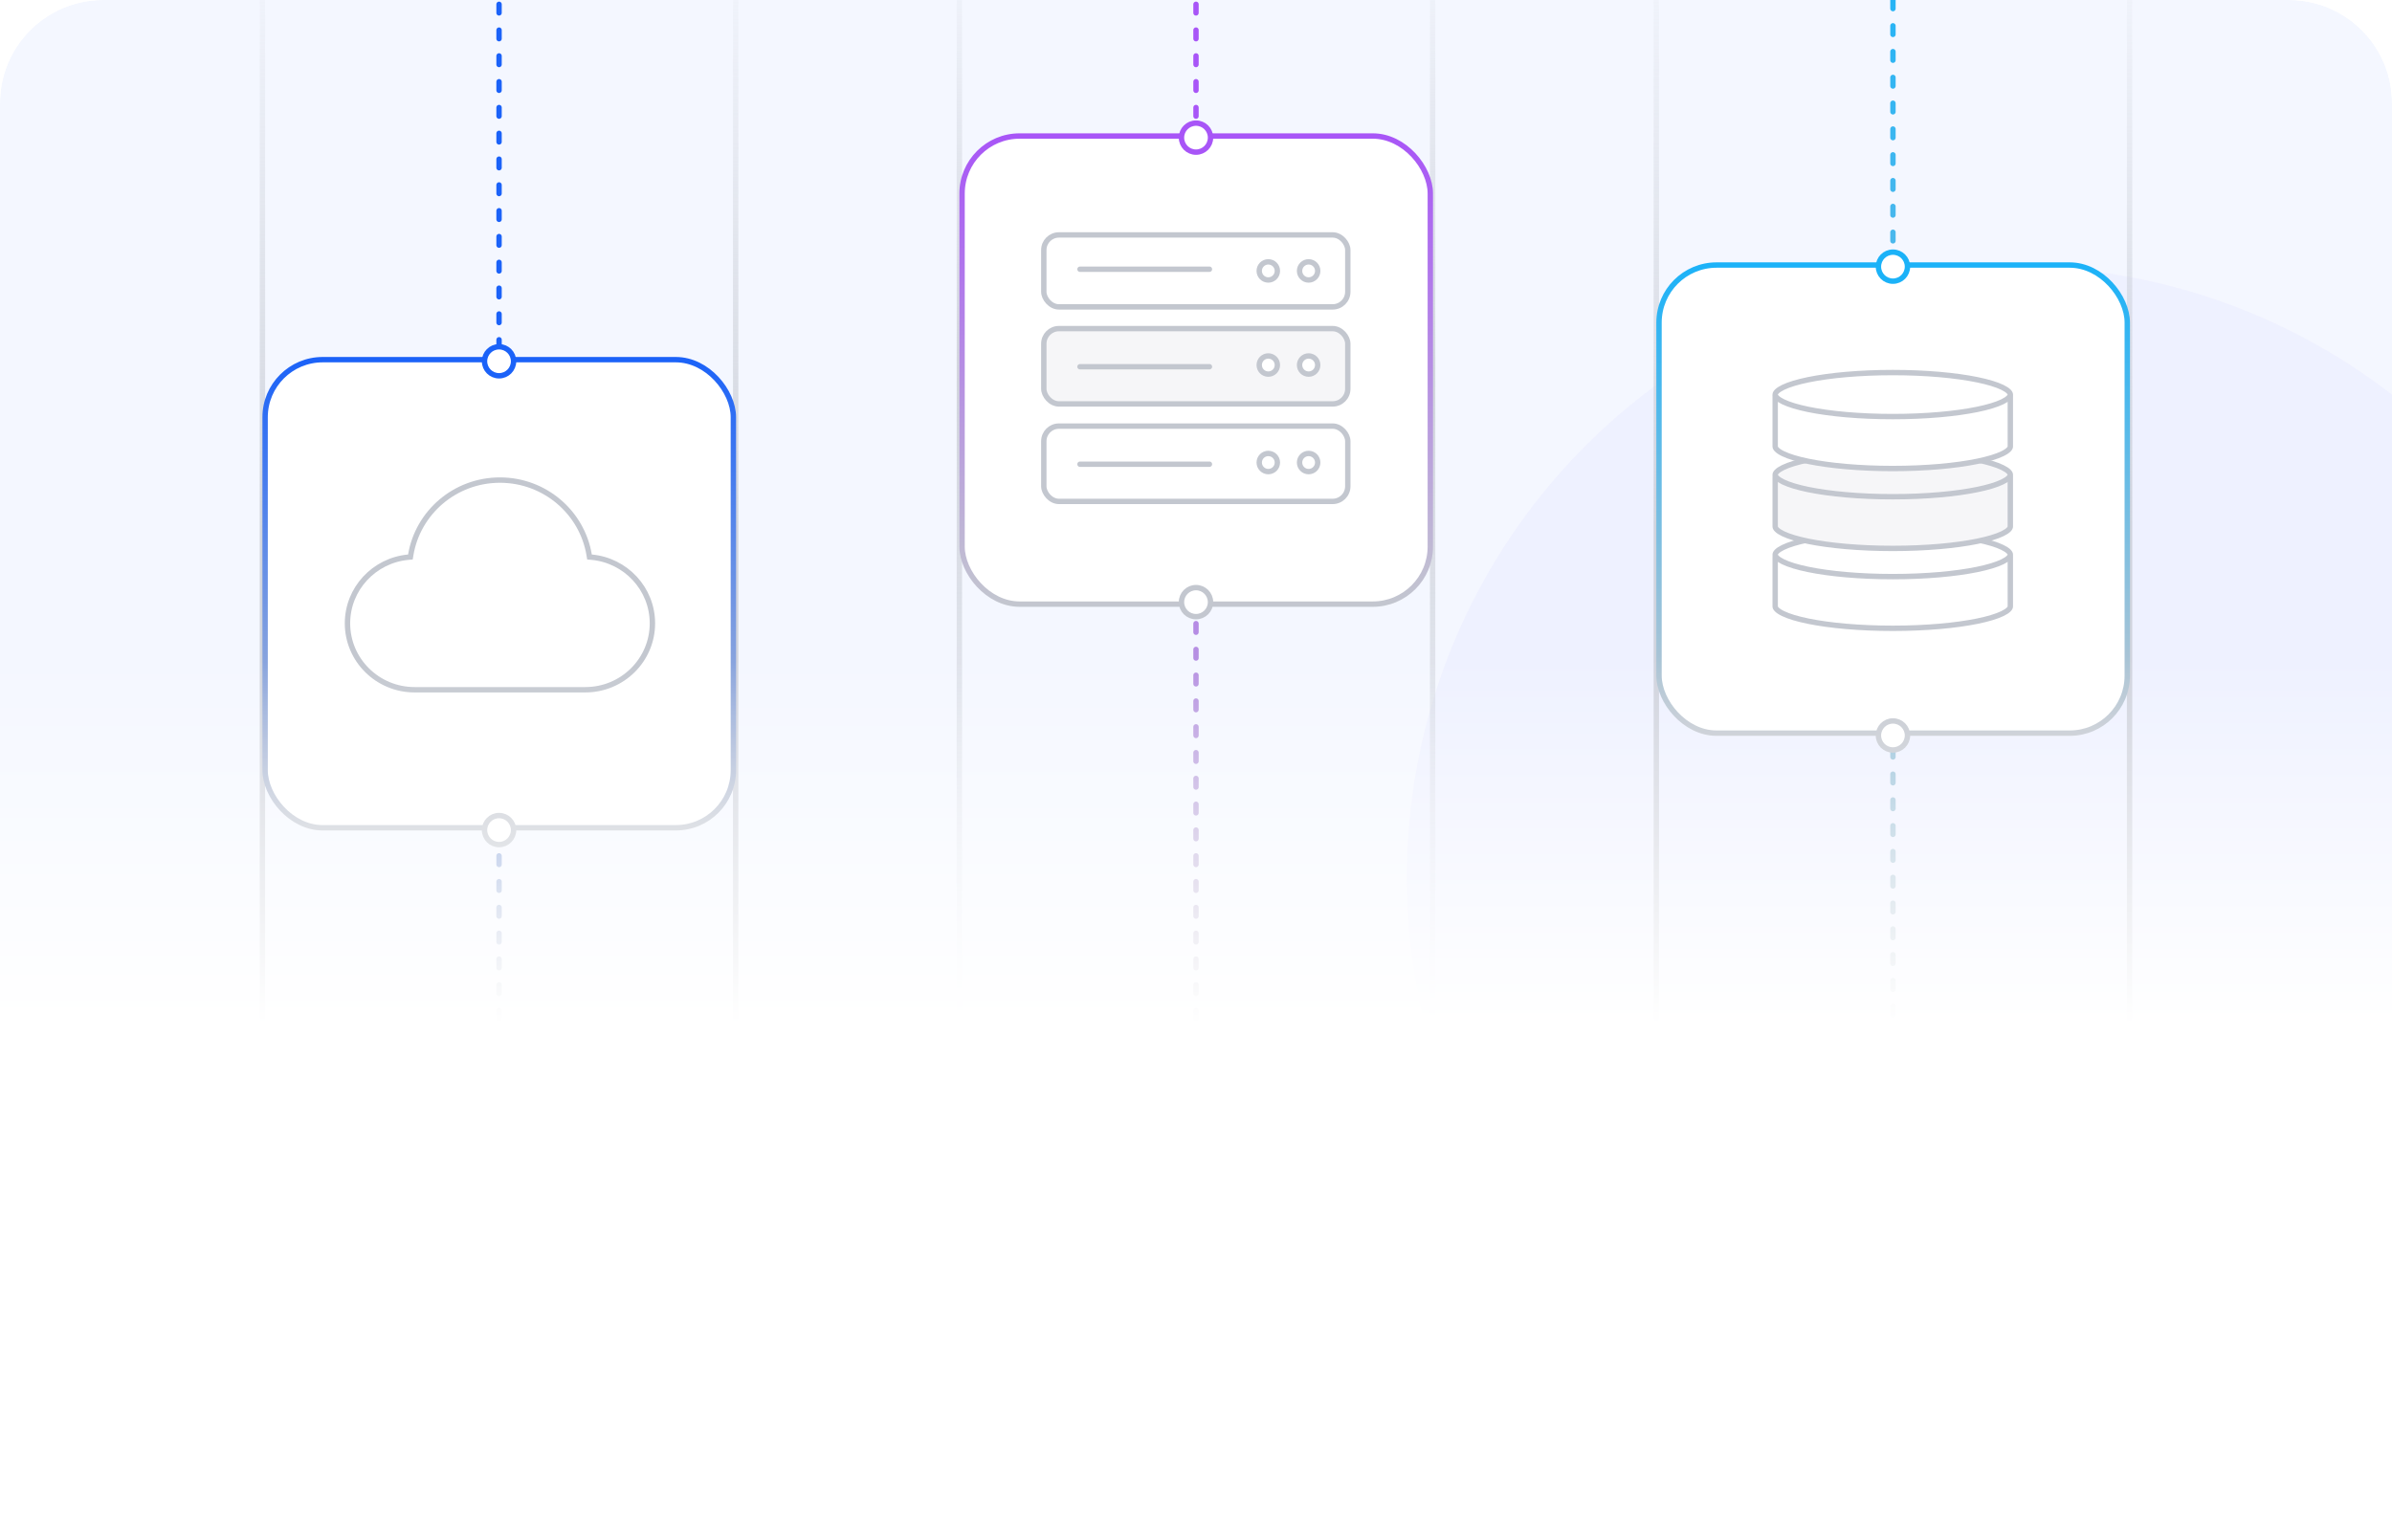 <svg width="556" height="358" viewBox="0 0 556 358" fill="none" xmlns="http://www.w3.org/2000/svg">
<g clip-path="url(#clip0_528_11705)">
<path d="M0 24C0 10.745 10.745 0 24 0H532C545.255 0 556 10.745 556 24V334C556 347.255 545.255 358 532 358H24C10.745 358 0 347.255 0 334V24Z" fill="white"/>
<g opacity="0.2" filter="url(#filter0_f_528_11705)">
<ellipse cx="327" cy="129" rx="457" ry="205" fill="#C7D7FE"/>
</g>
<g opacity="0.2" filter="url(#filter1_f_528_11705)">
<circle cx="469" cy="204" r="142" fill="#D9D6FE"/>
</g>
<path d="M61 -18L61 331" stroke="url(#paint0_linear_528_11705)" stroke-opacity="0.7" stroke-width="1.25" stroke-linecap="round"/>
<path d="M223 -18L223 251" stroke="url(#paint1_linear_528_11705)" stroke-opacity="0.7" stroke-width="1.25" stroke-linecap="round"/>
<path d="M333 -18L333 251" stroke="url(#paint2_linear_528_11705)" stroke-opacity="0.7" stroke-width="1.25" stroke-linecap="round"/>
<path d="M171 -18L171 331" stroke="url(#paint3_linear_528_11705)" stroke-opacity="0.7" stroke-width="1.25" stroke-linecap="round"/>
<path d="M385 -18L385 331" stroke="url(#paint4_linear_528_11705)" stroke-opacity="0.7" stroke-width="1.25" stroke-linecap="round"/>
<path d="M495 -18L495 331" stroke="url(#paint5_linear_528_11705)" stroke-opacity="0.7" stroke-width="1.25" stroke-linecap="round"/>
<path d="M116 -23V238" stroke="url(#paint6_linear_528_11705)" stroke-width="1.25" stroke-linecap="round" stroke-dasharray="2 4"/>
<rect x="61.625" y="83.625" width="108.84" height="108.84" rx="13.375" fill="white" stroke="url(#paint7_linear_528_11705)" stroke-width="1.25"/>
<path d="M116.209 111.625C126.649 111.625 135.306 119.161 136.944 129.028L137.023 129.505L137.504 129.549C145.443 130.277 151.649 136.89 151.649 144.929C151.649 153.454 144.669 160.375 136.045 160.375H96.374C87.75 160.375 80.77 153.454 80.769 144.929C80.769 136.89 86.976 130.277 94.915 129.549L95.395 129.505L95.475 129.028C97.113 119.161 105.769 111.625 116.209 111.625Z" fill="white" stroke="#C3C7CF" stroke-width="1.25"/>
<circle cx="116" cy="84" r="3.375" fill="white" stroke="#1B62F8" stroke-width="1.25"/>
<circle cx="116" cy="193" r="3.375" fill="white" stroke="#C3C7CF" stroke-width="1.25"/>
<path d="M440 -18V243" stroke="url(#paint8_linear_528_11705)" stroke-width="1.25" stroke-linecap="round" stroke-dasharray="2 4"/>
<rect x="385.625" y="61.625" width="108.84" height="108.84" rx="13.375" fill="white" stroke="url(#paint9_linear_528_11705)" stroke-width="1.25"/>
<path d="M412.953 129.178H466.956C467.137 129.178 467.284 129.325 467.284 129.506V141.01C467.284 141.18 467.202 141.415 466.9 141.716C466.597 142.018 466.116 142.341 465.441 142.666C464.095 143.315 462.105 143.917 459.597 144.429C454.59 145.45 447.645 146.086 439.954 146.086C432.264 146.086 425.319 145.45 420.312 144.429C417.804 143.917 415.815 143.315 414.468 142.666C413.793 142.341 413.312 142.018 413.009 141.716C412.707 141.415 412.625 141.18 412.625 141.01V129.506C412.625 129.325 412.772 129.178 412.953 129.178Z" fill="white" stroke="#C3C7CF" stroke-width="1.25"/>
<path d="M439.954 123.837C447.644 123.837 454.589 124.478 459.596 125.506C462.104 126.021 464.093 126.626 465.439 127.28C466.114 127.608 466.595 127.932 466.898 128.237C467.2 128.54 467.284 128.778 467.284 128.953C467.284 129.128 467.2 129.366 466.898 129.669C466.595 129.974 466.114 130.297 465.439 130.625C464.093 131.279 462.104 131.885 459.596 132.4C454.589 133.429 447.644 134.069 439.954 134.069C432.264 134.069 425.32 133.429 420.313 132.4C417.805 131.885 415.816 131.279 414.47 130.625C413.795 130.297 413.314 129.974 413.011 129.669C412.709 129.366 412.625 129.128 412.625 128.953C412.625 128.778 412.709 128.54 413.011 128.237C413.315 127.932 413.795 127.608 414.47 127.28C415.816 126.626 417.805 126.021 420.313 125.506C425.32 124.478 432.264 123.837 439.954 123.837Z" fill="white" stroke="#C3C7CF" stroke-width="1.25"/>
<path d="M412.953 110.603H466.956C467.137 110.603 467.284 110.75 467.284 110.931V122.435C467.284 122.605 467.202 122.84 466.9 123.141C466.597 123.443 466.116 123.766 465.441 124.091C464.095 124.74 462.105 125.342 459.597 125.854C454.59 126.874 447.645 127.511 439.954 127.511C432.264 127.511 425.319 126.874 420.312 125.854C417.804 125.342 415.815 124.74 414.468 124.091C413.793 123.766 413.312 123.443 413.009 123.141C412.707 122.84 412.625 122.605 412.625 122.435V110.931C412.625 110.75 412.772 110.603 412.953 110.603Z" fill="#F6F6F8" stroke="#C3C7CF" stroke-width="1.25"/>
<path d="M439.954 105.262C447.644 105.262 454.589 105.903 459.596 106.931C462.104 107.446 464.093 108.051 465.439 108.705C466.114 109.033 466.595 109.357 466.898 109.662C467.2 109.965 467.284 110.203 467.284 110.378C467.284 110.553 467.2 110.791 466.898 111.094C466.595 111.399 466.114 111.722 465.439 112.05C464.093 112.704 462.104 113.31 459.596 113.825C454.589 114.853 447.644 115.494 439.954 115.494C432.264 115.494 425.32 114.853 420.313 113.825C417.805 113.31 415.816 112.704 414.47 112.05C413.795 111.722 413.314 111.399 413.011 111.094C412.709 110.791 412.625 110.553 412.625 110.378C412.625 110.203 412.709 109.965 413.011 109.662C413.315 109.357 413.795 109.033 414.47 108.705C415.816 108.051 417.805 107.446 420.313 106.931C425.32 105.903 432.264 105.262 439.954 105.262Z" fill="#F6F6F8" stroke="#C3C7CF" stroke-width="1.25"/>
<path d="M412.953 91.899H466.956C467.137 91.899 467.284 92.046 467.284 92.228V103.818C467.284 103.993 467.2 104.231 466.898 104.534C466.595 104.839 466.114 105.164 465.439 105.491C464.093 106.145 462.104 106.751 459.596 107.266C454.589 108.294 447.644 108.935 439.954 108.935C432.264 108.935 425.32 108.294 420.313 107.266C417.805 106.751 415.816 106.145 414.47 105.491C413.795 105.164 413.315 104.839 413.011 104.534C412.709 104.231 412.625 103.993 412.625 103.818V92.228C412.625 92.046 412.772 91.899 412.953 91.899Z" fill="white" stroke="#C3C7CF" stroke-width="1.25"/>
<path d="M439.954 86.625C447.644 86.625 454.589 87.266 459.596 88.294C462.104 88.809 464.093 89.415 465.439 90.068C466.114 90.396 466.595 90.721 466.898 91.025C467.2 91.329 467.284 91.566 467.284 91.741C467.284 91.916 467.2 92.154 466.898 92.457C466.595 92.762 466.114 93.086 465.439 93.413C464.093 94.067 462.104 94.673 459.596 95.189C454.589 96.217 447.644 96.857 439.954 96.857C432.264 96.857 425.32 96.217 420.313 95.189C417.805 94.673 415.816 94.067 414.47 93.413C413.795 93.086 413.314 92.762 413.011 92.457C412.709 92.154 412.625 91.916 412.625 91.741C412.625 91.566 412.709 91.329 413.011 91.025C413.315 90.721 413.795 90.396 414.47 90.068C415.816 89.415 417.805 88.809 420.313 88.294C425.32 87.266 432.264 86.625 439.954 86.625Z" fill="white" stroke="#C3C7CF" stroke-width="1.25"/>
<circle cx="440" cy="62" r="3.375" fill="white" stroke="#1BB2F8" stroke-width="1.25"/>
<circle cx="440" cy="171" r="3.375" fill="white" stroke="#C3C7CF" stroke-width="1.25"/>
<path d="M278 -23V238" stroke="url(#paint10_linear_528_11705)" stroke-width="1.25" stroke-linecap="round" stroke-dasharray="2 4"/>
<rect x="223.625" y="31.625" width="108.84" height="108.84" rx="13.375" fill="white" stroke="url(#paint11_linear_528_11705)" stroke-width="1.25"/>
<rect x="242.625" y="76.405" width="70.66" height="17.509" rx="3.511" fill="#F6F6F8" stroke="#C3C7CF" stroke-width="1.25"/>
<rect x="242.625" y="54.625" width="70.66" height="16.728" rx="3.511" fill="white" stroke="#C3C7CF" stroke-width="1.25"/>
<rect x="242.625" y="99.072" width="70.66" height="17.509" rx="3.511" fill="white" stroke="#C3C7CF" stroke-width="1.25"/>
<circle cx="304.181" cy="62.989" r="2.111" fill="white" stroke="#C3C7CF" stroke-width="1.25"/>
<circle cx="304.181" cy="84.874" r="2.111" fill="white" stroke="#C3C7CF" stroke-width="1.25"/>
<circle cx="304.181" cy="107.542" r="2.111" fill="white" stroke="#C3C7CF" stroke-width="1.25"/>
<circle cx="294.806" cy="62.989" r="2.111" fill="white" stroke="#C3C7CF" stroke-width="1.25"/>
<circle cx="294.806" cy="84.874" r="2.111" fill="white" stroke="#C3C7CF" stroke-width="1.25"/>
<circle cx="294.806" cy="107.542" r="2.111" fill="white" stroke="#C3C7CF" stroke-width="1.25"/>
<path d="M281.124 62.598H251.031" stroke="#C3C7CF" stroke-width="1.25" stroke-linecap="round"/>
<path d="M281.124 85.266H251.031" stroke="#C3C7CF" stroke-width="1.25" stroke-linecap="round"/>
<path d="M281.124 107.933H251.031" stroke="#C3C7CF" stroke-width="1.25" stroke-linecap="round"/>
<circle cx="278" cy="32" r="3.375" fill="white" stroke="#A855F7" stroke-width="1.25"/>
<circle cx="278" cy="140" r="3.375" fill="white" stroke="#C3C7CF" stroke-width="1.25"/>
<rect y="153" width="587" height="205" fill="url(#paint12_linear_528_11705)"/>
</g>
<defs>
<filter id="filter0_f_528_11705" x="-230" y="-176" width="1114" height="610" filterUnits="userSpaceOnUse" color-interpolation-filters="sRGB">
<feFlood flood-opacity="0" result="BackgroundImageFix"/>
<feBlend mode="normal" in="SourceGraphic" in2="BackgroundImageFix" result="shape"/>
<feGaussianBlur stdDeviation="50" result="effect1_foregroundBlur_528_11705"/>
</filter>
<filter id="filter1_f_528_11705" x="227" y="-38" width="484" height="484" filterUnits="userSpaceOnUse" color-interpolation-filters="sRGB">
<feFlood flood-opacity="0" result="BackgroundImageFix"/>
<feBlend mode="normal" in="SourceGraphic" in2="BackgroundImageFix" result="shape"/>
<feGaussianBlur stdDeviation="50" result="effect1_foregroundBlur_528_11705"/>
</filter>
<linearGradient id="paint0_linear_528_11705" x1="61.5" y1="-18" x2="61.5" y2="122" gradientUnits="userSpaceOnUse">
<stop stop-color="#C3C7CF" stop-opacity="0"/>
<stop offset="1" stop-color="#C3C7CF"/>
</linearGradient>
<linearGradient id="paint1_linear_528_11705" x1="223.5" y1="-18" x2="223" y2="251" gradientUnits="userSpaceOnUse">
<stop stop-color="#C3C7CF" stop-opacity="0"/>
<stop offset="0.398" stop-color="#C3C7CF"/>
<stop offset="1" stop-color="#C3C7CF" stop-opacity="0"/>
</linearGradient>
<linearGradient id="paint2_linear_528_11705" x1="333.5" y1="-18" x2="333" y2="251" gradientUnits="userSpaceOnUse">
<stop stop-color="#C3C7CF" stop-opacity="0"/>
<stop offset="0.398" stop-color="#C3C7CF"/>
<stop offset="1" stop-color="#C3C7CF" stop-opacity="0"/>
</linearGradient>
<linearGradient id="paint3_linear_528_11705" x1="171.5" y1="-18" x2="171.5" y2="122" gradientUnits="userSpaceOnUse">
<stop stop-color="#C3C7CF" stop-opacity="0"/>
<stop offset="1" stop-color="#C3C7CF"/>
</linearGradient>
<linearGradient id="paint4_linear_528_11705" x1="385.5" y1="-18" x2="385.5" y2="122" gradientUnits="userSpaceOnUse">
<stop stop-color="#C3C7CF" stop-opacity="0"/>
<stop offset="1" stop-color="#C3C7CF"/>
</linearGradient>
<linearGradient id="paint5_linear_528_11705" x1="495.5" y1="-18" x2="495.5" y2="122" gradientUnits="userSpaceOnUse">
<stop stop-color="#C3C7CF" stop-opacity="0"/>
<stop offset="1" stop-color="#C3C7CF"/>
</linearGradient>
<linearGradient id="paint6_linear_528_11705" x1="116.5" y1="108" x2="116.5" y2="238" gradientUnits="userSpaceOnUse">
<stop stop-color="#1B62F8"/>
<stop offset="1" stop-color="#C3C7CF"/>
</linearGradient>
<linearGradient id="paint7_linear_528_11705" x1="116.045" y1="83" x2="116.045" y2="193.09" gradientUnits="userSpaceOnUse">
<stop stop-color="#1B62F8"/>
<stop offset="1" stop-color="#C3C7CF"/>
</linearGradient>
<linearGradient id="paint8_linear_528_11705" x1="440.5" y1="-18" x2="440.5" y2="243" gradientUnits="userSpaceOnUse">
<stop stop-color="#1BB2F8"/>
<stop offset="1" stop-color="#C3C7CF"/>
</linearGradient>
<linearGradient id="paint9_linear_528_11705" x1="440.045" y1="61" x2="440.045" y2="171.09" gradientUnits="userSpaceOnUse">
<stop stop-color="#1BB2F8"/>
<stop offset="1" stop-color="#C3C7CF"/>
</linearGradient>
<linearGradient id="paint10_linear_528_11705" x1="278" y1="62" x2="278.5" y2="238" gradientUnits="userSpaceOnUse">
<stop stop-color="#A855F7"/>
<stop offset="1" stop-color="#C3C7CF"/>
</linearGradient>
<linearGradient id="paint11_linear_528_11705" x1="278.045" y1="31" x2="278.045" y2="141.09" gradientUnits="userSpaceOnUse">
<stop stop-color="#A855F7"/>
<stop offset="1" stop-color="#C3C7CF"/>
</linearGradient>
<linearGradient id="paint12_linear_528_11705" x1="293.5" y1="153" x2="293.5" y2="238.108" gradientUnits="userSpaceOnUse">
<stop stop-color="white" stop-opacity="0"/>
<stop offset="1" stop-color="white"/>
</linearGradient>
<clipPath id="clip0_528_11705">
<path d="M0 24C0 10.745 10.745 0 24 0H532C545.255 0 556 10.745 556 24V334C556 347.255 545.255 358 532 358H24C10.745 358 0 347.255 0 334V24Z" fill="white"/>
</clipPath>
</defs>
</svg>
